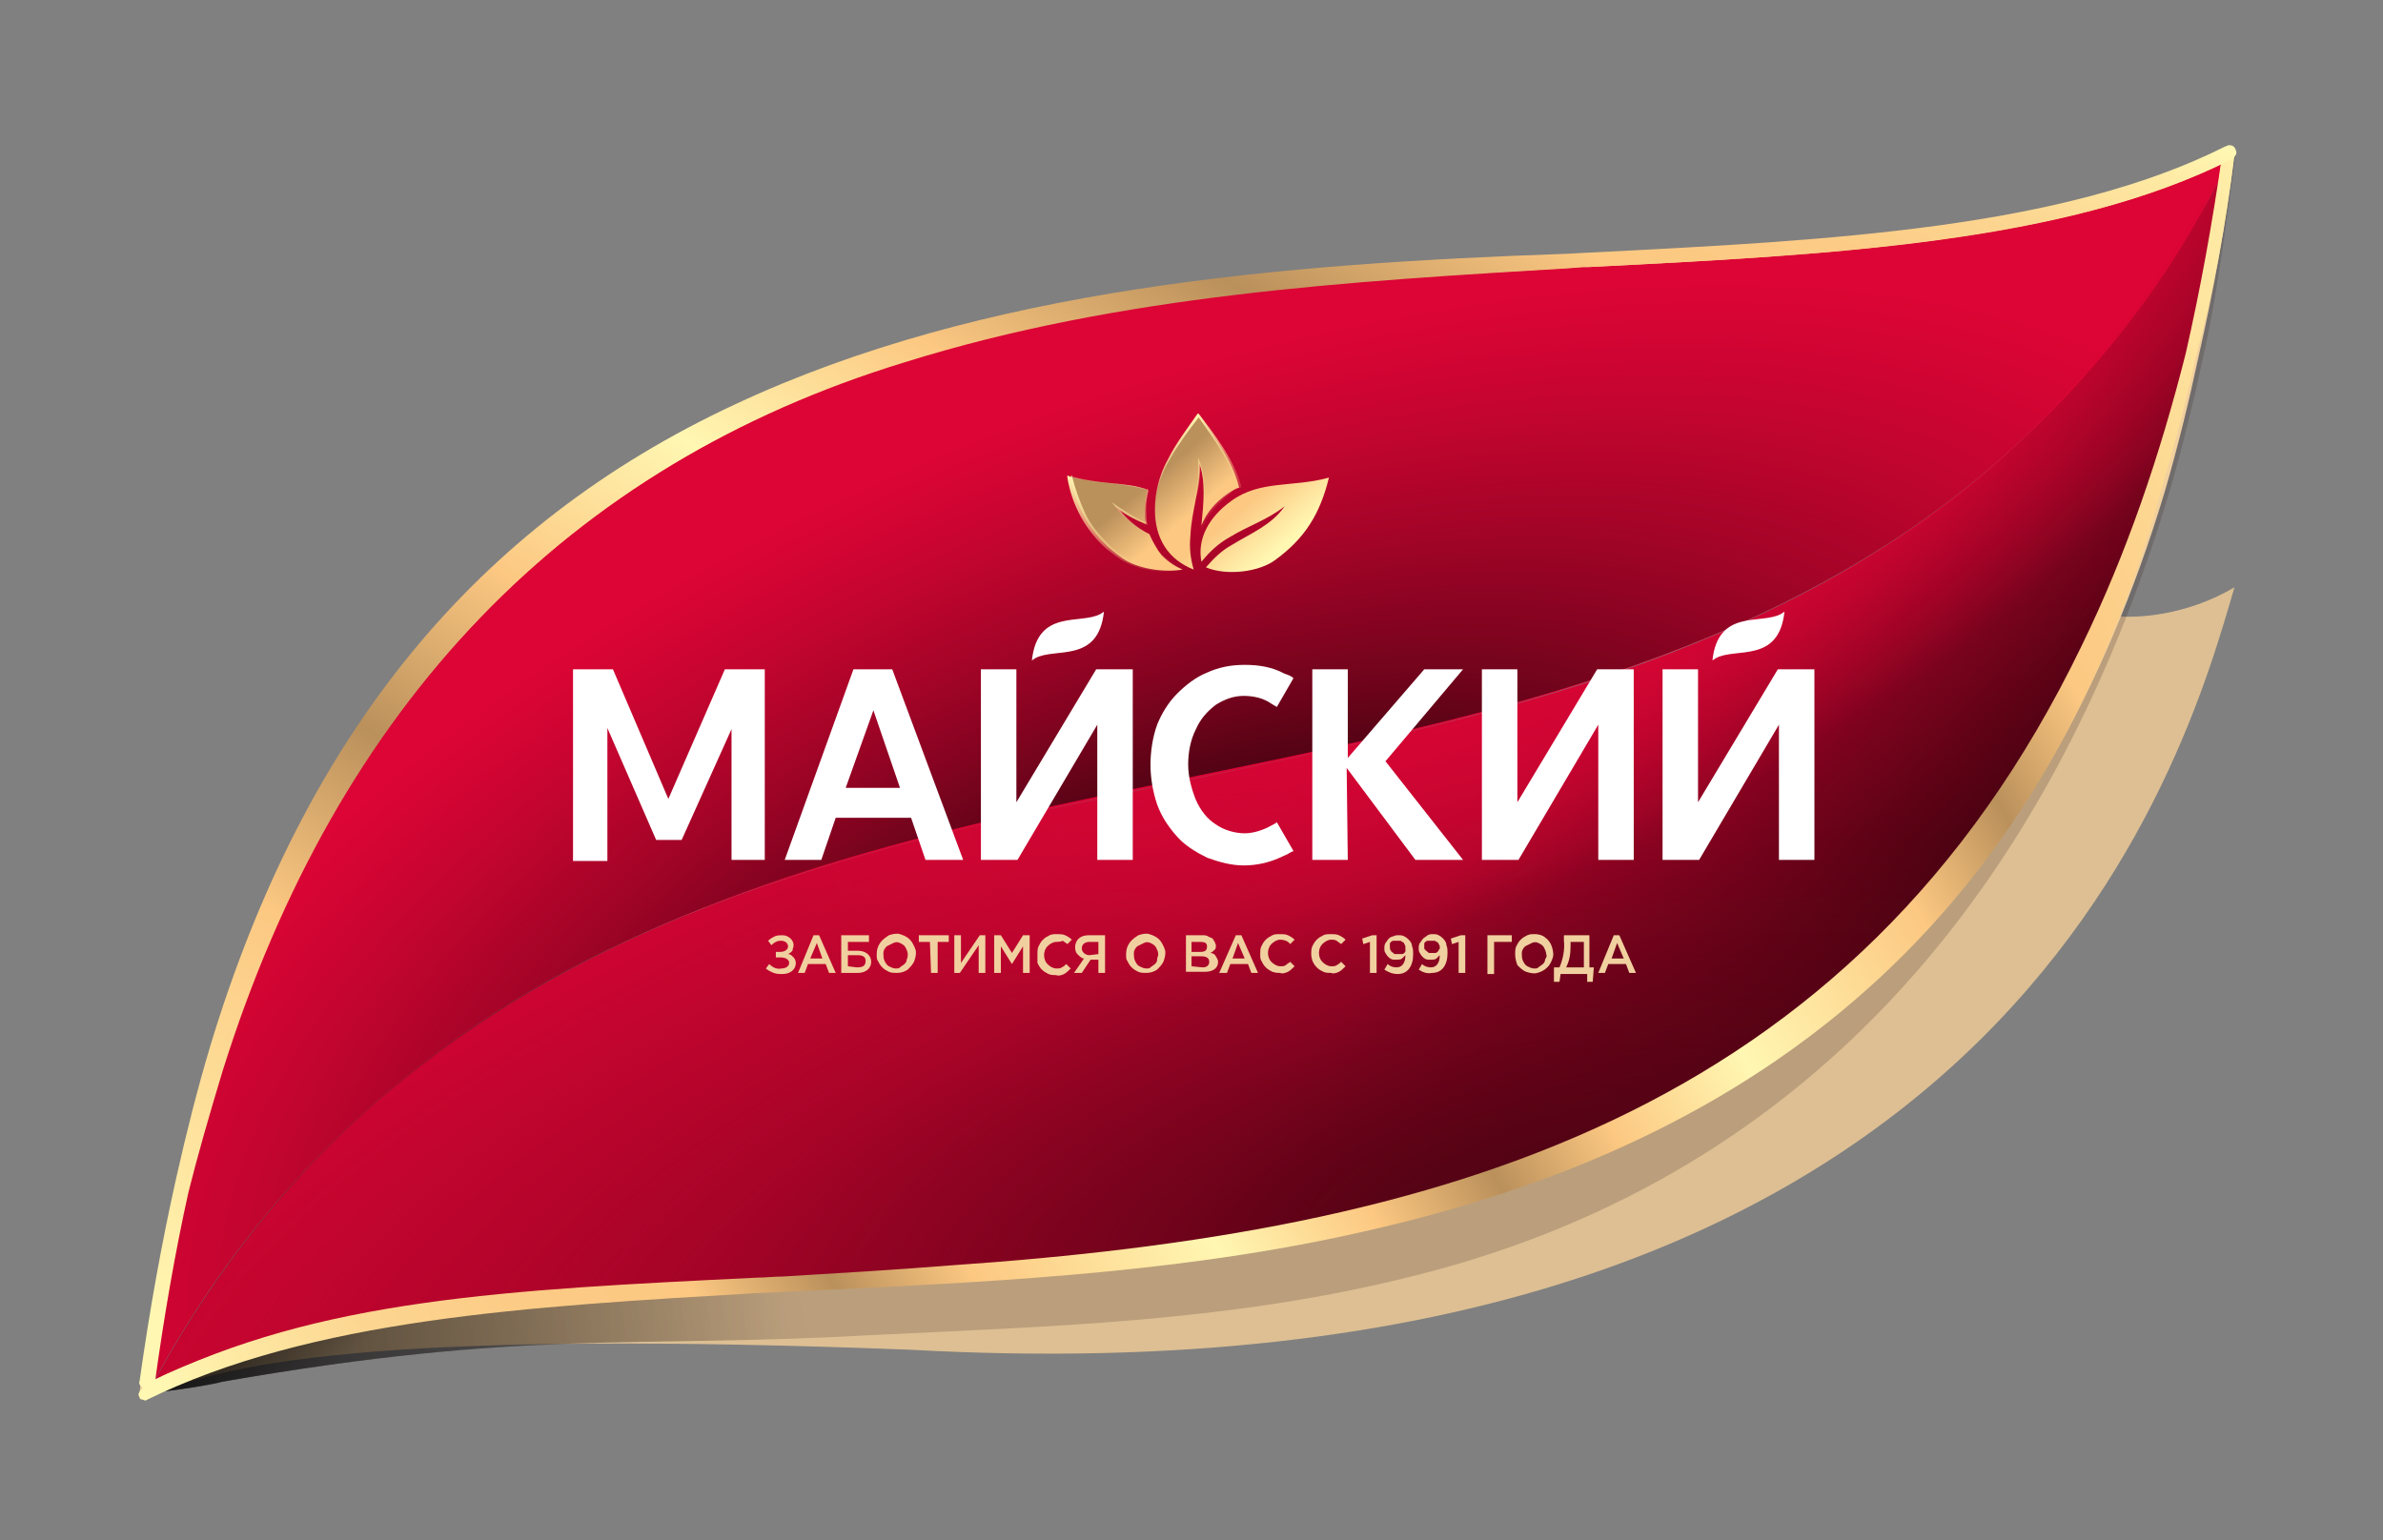 <?xml version="1.0" encoding="utf-8"?>
<!-- Generator: Adobe Illustrator 28.0.0, SVG Export Plug-In . SVG Version: 6.00 Build 0)  -->
<svg version="1.1" id="Слой_1" xmlns="http://www.w3.org/2000/svg" xmlns:xlink="http://www.w3.org/1999/xlink" x="0px" y="0px"
	 viewBox="0 0 215 139" style="enable-background:new 0 0 215 139;" xml:space="preserve">
<rect x="0" y="0" width="215" height="139" fill="#808080" stroke="none"/>
<style type="text/css">
	.st0{fill:#DDBF93;}
	.st1{fill:#DC0535;}
	.st2{fill:url(#SVGID_1_);}
	.st3{fill:url(#SVGID_00000117643083850044801130000014020840795170385559_);}
	.st4{fill:url(#SVGID_00000181077575099591378300000013648519410783024062_);}
	.st5{fill:url(#SVGID_00000127756661676311454330000009434359314388297870_);}
	.st6{fill:url(#SVGID_00000103975479616587795650000006469823344620836743_);}
	.st7{fill:url(#SVGID_00000174590895118710873580000014053680914314420391_);}
	.st8{fill:#362020;fill-opacity:0.2;}
	.st9{fill:url(#SVGID_00000163071724744797795480000014829086314647628201_);fill-opacity:0.5;}
	.st10{fill:url(#SVGID_00000017503601952280340860000016702421934917540229_);fill-opacity:0.3;}
	.st11{fill:url(#SVGID_00000025430130620498058250000004964672630918102688_);}
	.st12{fill:#F1D09F;}
	.st13{fill:url(#SVGID_00000036242203677835250390000008744155477601701520_);}
	.st14{fill:url(#SVGID_00000060009362729073271020000008059970380876268986_);}
	.st15{fill:url(#SVGID_00000012444980285954503790000007795710642198252466_);}
	.st16{fill:#FFFFFF;}
	.st17{fill:url(#SVGID_00000130635305066293368450000001913263141713220760_);}
	.st18{fill:url(#SVGID_00000032626857723159832570000006456601233395161521_);}
</style>
<path class="st0" d="M201.6,53c-4.4,2.6-8.9,2.8-10.7,2.6c-58.1,20.3-175,62.8-177.8,70.6c7.8-3.7,24.4-6.1,68.9-4.4
	C180.9,127.3,197.1,68.4,201.6,53z"/>
<path class="st1" d="M24.3,121.4c12.3-3.5,27.1-4.4,42.9-5.3c11.9-0.6,24.4-1.2,36.7-2.6c4.3-0.5,8.7-1.2,12.9-1.9
	c11.1-2.1,21.9-5.2,31.9-10.2c10.5-5.1,19.8-12.5,27.3-21.5c7.3-8.9,13.5-20,18.2-34c0.7-2.1,1.4-4.3,2-6.5c0.7-2.7,1.4-5.4,2.1-8.2
	c0.4-1.7,0.7-3.4,1.1-5.2c0.2-0.9,0.3-1.8,0.5-2.8c0.1-0.7,0.2-1.4,0.4-2.2c0.4-2.3,0.7-4.6,1.1-7c-6.6,13-14.8,22.7-24.1,30.1
	c-10,8-21.2,13.2-33.1,17.2c-11.8,3.9-24.1,6.4-36.5,9c-4.8,1-9.6,2-14.3,3c-13.5,3-26.7,6.6-38.9,12.6
	c-16.1,7.9-30.5,19.8-41.2,39.9c0.7-0.3,1.4-0.7,2.1-1l0.7-0.3l0.9-0.4c0.6-0.2,1.2-0.5,1.8-0.7c1-0.4,2-0.7,3.1-1.1
	C22.5,121.9,23.4,121.6,24.3,121.4z"/>
<radialGradient id="SVGID_1_" cx="-1124.292" cy="119.947" r="1" gradientTransform="matrix(-13.187 -56.197 161.918 -37.995 -34107.23 -58517.062)" gradientUnits="userSpaceOnUse">
	<stop  offset="0" style="stop-color:#5E0015"/>
	<stop  offset="1" style="stop-color:#7D031E;stop-opacity:0"/>
</radialGradient>
<path class="st2" d="M24.3,121.4c12.3-3.5,27.1-4.4,42.9-5.3c11.9-0.6,24.4-1.2,36.7-2.6c4.3-0.5,8.7-1.2,12.9-1.9
	c11.1-2.1,21.9-5.2,31.9-10.2c10.5-5.1,19.8-12.5,27.3-21.5c7.3-8.9,13.5-20,18.2-34c0.7-2.1,1.4-4.3,2-6.5c0.7-2.7,1.4-5.4,2.1-8.2
	c0.4-1.7,0.7-3.4,1.1-5.2c0.2-0.9,0.3-1.8,0.5-2.8c0.1-0.7,0.2-1.4,0.4-2.2c0.4-2.3,0.7-4.6,1.1-7c-6.6,13-14.8,22.7-24.1,30.1
	c-10,8-21.2,13.2-33.1,17.2c-11.8,3.9-24.1,6.4-36.5,9c-4.8,1-9.6,2-14.3,3c-13.5,3-26.7,6.6-38.9,12.6
	c-16.1,7.9-30.5,19.8-41.2,39.9c0.7-0.3,1.4-0.7,2.1-1l0.7-0.3l0.9-0.4c0.6-0.2,1.2-0.5,1.8-0.7c1-0.4,2-0.7,3.1-1.1
	C22.5,121.9,23.4,121.6,24.3,121.4z"/>
<linearGradient id="SVGID_00000074442057253376403510000016532337992713813175_" gradientUnits="userSpaceOnUse" x1="107.176" y1="1009.364" x2="158.493" y2="1051.28" gradientTransform="matrix(1 0 0 1 0 -939.606)">
	<stop  offset="0.37" style="stop-color:#470110;stop-opacity:0"/>
	<stop  offset="1" style="stop-color:#33010C"/>
</linearGradient>
<path style="fill:url(#SVGID_00000074442057253376403510000016532337992713813175_);" d="M24.3,121.4c12.3-3.5,27.1-4.4,42.9-5.3
	c11.9-0.6,24.4-1.2,36.7-2.6c4.3-0.5,8.7-1.2,12.9-1.9c11.1-2.1,21.9-5.2,31.9-10.2c10.5-5.1,19.8-12.5,27.3-21.5
	c7.3-8.9,13.5-20,18.2-34c0.7-2.1,1.4-4.3,2-6.5c0.7-2.7,1.4-5.4,2.1-8.2c0.4-1.7,0.7-3.4,1.1-5.2c0.2-0.9,0.3-1.8,0.5-2.8
	c0.1-0.7,0.2-1.4,0.4-2.2c0.4-2.3,0.7-4.6,1.1-7c-6.6,13-14.8,22.7-24.1,30.1c-10,8-21.2,13.2-33.1,17.2c-11.8,3.9-24.1,6.4-36.5,9
	c-4.8,1-9.6,2-14.3,3c-13.5,3-26.7,6.6-38.9,12.6c-16.1,7.9-30.5,19.8-41.2,39.9c0.7-0.3,1.4-0.7,2.1-1l0.7-0.3l0.9-0.4
	c0.6-0.2,1.2-0.5,1.8-0.7c1-0.4,2-0.7,3.1-1.1C22.5,121.9,23.4,121.6,24.3,121.4z"/>
<radialGradient id="SVGID_00000033367177245271352260000015389542254211254947_" cx="-1067.748" cy="108.061" r="1" gradientTransform="matrix(16.796 28.667 -70.815 41.489 25729.031 26166.979)" gradientUnits="userSpaceOnUse">
	<stop  offset="0.523" style="stop-color:#DA0535;stop-opacity:0.8"/>
	<stop  offset="1" style="stop-color:#DC0535;stop-opacity:0"/>
</radialGradient>
<path style="fill:url(#SVGID_00000033367177245271352260000015389542254211254947_);" d="M24.3,121.4c12.3-3.5,27.1-4.4,42.9-5.3
	c11.9-0.6,24.4-1.2,36.7-2.6c4.3-0.5,8.7-1.2,12.9-1.9c11.1-2.1,21.9-5.2,31.9-10.2c10.5-5.1,19.8-12.5,27.3-21.5
	c7.3-8.9,13.5-20,18.2-34c0.7-2.1,1.4-4.3,2-6.5c0.7-2.7,1.4-5.4,2.1-8.2c0.4-1.7,0.7-3.4,1.1-5.2c0.2-0.9,0.3-1.8,0.5-2.8
	c0.1-0.7,0.2-1.4,0.4-2.2c0.4-2.3,0.7-4.6,1.1-7c-6.6,13-14.8,22.7-24.1,30.1c-10,8-21.2,13.2-33.1,17.2c-11.8,3.9-24.1,6.4-36.5,9
	c-4.8,1-9.6,2-14.3,3c-13.5,3-26.7,6.6-38.9,12.6c-16.1,7.9-30.5,19.8-41.2,39.9c0.7-0.3,1.4-0.7,2.1-1l0.7-0.3l0.9-0.4
	c0.6-0.2,1.2-0.5,1.8-0.7c1-0.4,2-0.7,3.1-1.1C22.5,121.9,23.4,121.6,24.3,121.4z"/>
<radialGradient id="SVGID_00000164482716646921096630000008085723840387899052_" cx="-1137.466" cy="126.668" r="1" gradientTransform="matrix(-4.894 -30.996 78.93 -12.463 -15421.685 -33569.336)" gradientUnits="userSpaceOnUse">
	<stop  offset="0" style="stop-color:#4A0413"/>
	<stop  offset="1" style="stop-color:#7D031E;stop-opacity:0"/>
</radialGradient>
<path style="fill:url(#SVGID_00000164482716646921096630000008085723840387899052_);" d="M24.3,121.4c12.3-3.5,27.1-4.4,42.9-5.3
	c11.9-0.6,24.4-1.2,36.7-2.6c4.3-0.5,8.7-1.2,12.9-1.9c11.1-2.1,21.9-5.2,31.9-10.2c10.5-5.1,19.8-12.5,27.3-21.5
	c7.3-8.9,13.5-20,18.2-34c0.7-2.1,1.4-4.3,2-6.5c0.7-2.7,1.4-5.4,2.1-8.2c0.4-1.7,0.7-3.4,1.1-5.2c0.2-0.9,0.3-1.8,0.5-2.8
	c0.1-0.7,0.2-1.4,0.4-2.2c0.4-2.3,0.7-4.6,1.1-7c-6.6,13-14.8,22.7-24.1,30.1c-10,8-21.2,13.2-33.1,17.2c-11.8,3.9-24.1,6.4-36.5,9
	c-4.8,1-9.6,2-14.3,3c-13.5,3-27,6.2-39.2,12.2c-16.1,7.9-30,19.3-40.9,40.3c0.7-0.3,1.4-0.7,2.1-1l0.7-0.3l0.9-0.4
	c0.6-0.2,1.2-0.5,1.8-0.7c1-0.4,2-0.7,3.1-1.1C22.5,121.9,23.4,121.6,24.3,121.4z"/>
<path class="st1" d="M13.1,125.6c0.1-0.2,0.5-0.3,0.6-0.6c6.8-12.6,15.1-21.8,24.4-29c16.8-13,36.6-18.6,57.1-23.1
	c26.9-5.9,54.7-9.8,77.2-25.2c11.2-7.7,22.1-19,28.9-33.8c-1.5,0.7-3,1.4-4.6,2.1c-0.8,0.3-1.6,0.6-2.4,0.9
	c-0.5,0.2-0.9,0.3-1.4,0.5c-0.9,0.3-1.8,0.6-2.8,0.8c-9.3,2.6-20,3.8-31.5,4.6c-22.9,1.6-48.7,1.5-72.4,7.8
	c-18,4.8-34.7,13.3-47.8,29.1c-7.3,8.9-13.5,20-18.2,34c-0.7,2.2-1.4,4.4-2.1,6.8c-0.3,1.2-0.6,2.4-1,3.6c-0.5,2.2-1.1,4.4-1.5,6.7
	C14.7,115.5,13.8,120.4,13.1,125.6z"/>
<radialGradient id="SVGID_00000109749633859721533930000005725284307602391182_" cx="-1127.841" cy="121.255" r="1" gradientTransform="matrix(-19.827 -49.993 101.223 -40.145 -34528.371 -51425.941)" gradientUnits="userSpaceOnUse">
	<stop  offset="0.224" style="stop-color:#2C020B"/>
	<stop  offset="1" style="stop-color:#7D031E;stop-opacity:0"/>
</radialGradient>
<path style="fill:url(#SVGID_00000109749633859721533930000005725284307602391182_);" d="M13.1,125.6c0.2-0.3,0.5-0.3,0.7-0.6
	c6.8-12.4,15-21.8,24.3-28.9c16.8-13,36.6-18.9,57.1-23.4c26.9-5.9,54.7-9.6,77.2-25c10.6-7.3,20.2-17.4,27.8-31.5
	c0.4-0.7,0.7-1.5,1.1-2.3c-1.5,0.7-3,1.4-4.6,2.1c-0.8,0.3-1.6,0.6-2.4,0.9c-0.5,0.2-0.9,0.3-1.4,0.5c-0.9,0.3-1.8,0.6-2.8,0.8
	c-9.3,2.6-20,3.8-31.5,4.6c-22.9,1.6-48.7,1.5-72.4,7.8c-18,4.8-34.7,13.3-47.8,29.1c-7.3,8.9-13.5,20-18.2,34
	c-0.7,2.2-1.4,4.4-2.1,6.8c-0.3,1.2-0.6,2.4-1,3.6c-0.5,2.2-1.1,4.4-1.5,6.7C14.7,115.5,13.8,120.4,13.1,125.6z"/>
<linearGradient id="SVGID_00000117660830204829104900000005411848522742246055_" gradientUnits="userSpaceOnUse" x1="144.634" y1="1003.802" x2="62.981" y2="1015.496" gradientTransform="matrix(1 0 0 1 0 -939.606)">
	<stop  offset="0" style="stop-color:#DB0535"/>
	<stop  offset="1" style="stop-color:#C80934;stop-opacity:0"/>
</linearGradient>
<path style="fill:url(#SVGID_00000117660830204829104900000005411848522742246055_);" d="M13.2,125.6c6.9-12.9,15.3-22.5,24.8-29.8
	c16.8-13,36.9-18.4,57.4-22.9c26.9-5.9,54.5-9.7,77-25.1c11.2-7.7,21.2-18.5,29-33.8l-0.1-0.4c-7.8,15.3-17.5,26.5-28.8,34.2
	c-22.6,15.4-50.3,19.1-77.2,25c-20.5,4.5-40.7,9.8-57.5,22.7c-9.4,7.3-17.8,16.8-24.8,29.8L13.2,125.6z"/>
<g>
	<path class="st8" d="M201.4,13.5h-0.1l-0.5,1.4c-0.8,5.9-1.8,11.6-3.1,17l0,0c-2.2,9.1-5.3,18-9.2,26.4
		c-20.2,42.7-57.1,53-100.2,56c-4.9,0.4-9.9,0.7-14.8,1l-2.3,0.1c-21.8,1.1-42.3,2.2-57.1,9.3l-1.2,0.9c-0.1,0.4,6.7-0.7,7.1-0.9
		c27.6-4.8,37.2-3,58.3-4.2c16.4-0.8,32.2-1.2,48.2-5.1c36.1-8.6,58.3-34.7,69.2-70.9c1.2-4.1,2.2-8.2,3.1-12.4
		c1.3-5.7,2-11.7,2.9-18.1L201.4,13.5z"/>
	
		<linearGradient id="SVGID_00000030462682142500804940000009970151037980868744_" gradientUnits="userSpaceOnUse" x1="70.966" y1="1009.2" x2="15.299" y2="1009.2" gradientTransform="matrix(1 0 0 1 0 -939.606)">
		<stop  offset="0" style="stop-color:#000000;stop-opacity:0"/>
		<stop  offset="1" style="stop-color:#000000"/>
	</linearGradient>
	<path style="fill:url(#SVGID_00000030462682142500804940000009970151037980868744_);fill-opacity:0.5;" d="M201.4,13.5h-0.1
		l-0.5,1.4c-0.8,5.9-1.8,11.6-3.1,17l0,0c-2.2,9.1-5.3,18-9.2,26.4c-20.2,42.7-57.1,53-100.2,56c-4.9,0.4-9.9,0.7-14.8,1l-2.3,0.1
		c-21.8,1.1-42.3,2.2-57.1,9.3l-1.2,0.9c-0.1,0.4,6.7-0.7,7.1-0.9c27.6-4.8,37.2-3,58.3-4.2c16.4-0.8,32.2-1.2,48.2-5.1
		c36.1-8.6,58.3-34.7,69.2-70.9c1.2-4.1,2.2-8.2,3.1-12.4c1.3-5.7,2-11.7,2.9-18.1L201.4,13.5z"/>
</g>
<linearGradient id="SVGID_00000013908478162960320220000016390825221426387084_" gradientUnits="userSpaceOnUse" x1="65.434" y1="1028.749" x2="9.614" y2="1042.745" gradientTransform="matrix(1 0 0 1 0 -939.606)">
	<stop  offset="0" style="stop-color:#000000;stop-opacity:0"/>
	<stop  offset="1" style="stop-color:#000000"/>
</linearGradient>
<path style="fill:url(#SVGID_00000013908478162960320220000016390825221426387084_);fill-opacity:0.3;" d="M201.4,13.5h-0.1
	l-0.5,1.4c-0.8,5.9-1.8,11.6-3.1,17l0,0c-2.2,9.1-5.3,18-9.2,26.4c-20.2,42.7-57.1,53-100.2,56c-4.9,0.4-9.9,0.7-14.8,1l-2.3,0.1
	c-21.8,1.1-42.3,2.2-57.1,9.3l-1.2,0.9c-0.1,0.4,6.7-0.7,7.1-0.9c27.6-4.8,37.2-3,58.3-4.2c16.4-0.8,32.2-1.2,48.2-5.1
	c36.1-8.6,58.3-34.7,69.2-70.9c1.2-4.1,2.2-8.2,3.1-12.4c1.3-5.7,2-11.7,2.9-18.1L201.4,13.5z"/>
<linearGradient id="SVGID_00000160168140002345662810000011211608363757928853_" gradientUnits="userSpaceOnUse" x1="103.549" y1="1004.624" x2="91.385" y2="989.279" gradientTransform="matrix(1 0 0 1 0 -939.606)">
	<stop  offset="0" style="stop-color:#000000;stop-opacity:0"/>
	<stop  offset="1" style="stop-color:#000000"/>
</linearGradient>
<path style="fill:url(#SVGID_00000160168140002345662810000011211608363757928853_);" d="M201.4,13.5h-0.1l-0.5,1.4
	c-0.8,5.9-1.8,11.6-3.1,17l0,0c-2.2,9.1-5.3,18-9.2,26.4c-20.2,42.7-57.1,53-100.2,56c-4.9,0.4-9.9,0.7-14.8,1l-2.3,0.1
	c-21.8,1.1-42.3,2.2-57.1,9.3l-1.2,0.9c-0.1,0.4,6.7-0.7,7.1-0.9c27.6-4.8,37.2-3,58.3-4.2c16.4-0.8,32.2-1.2,48.2-5.1
	c36.1-8.6,58.3-34.7,69.2-70.9c1.2-4.1,2.2-8.2,3.1-12.4c1.3-5.7,2-11.7,2.9-18.1L201.4,13.5z"/>
<path class="st12" d="M201.6,13.9v-0.1v-0.1c0,0,0,0,0-0.1l0,0c0,0,0-0.1-0.1-0.1c0,0,0-0.1-0.1-0.1c0,0-0.1,0-0.1-0.1h-0.1l0,0H201
	h-0.1l0,0c-14.7,7.4-35.6,8.5-57.6,9.7h-0.2h-0.4l-1.3,0.1C85.9,25,37.4,33.8,19,95.1c-1.2,4-2.2,8-3.1,12.1
	c-1.3,5.8-2.5,11.9-3.3,18.4c0,0.1,0,0.3,0.1,0.4s0.2,0.2,0.4,0.2h0.1c0.1,0,0.2,0,0.2-0.1c14.7-7.5,35.6-8.5,57.6-9.7l6.2-0.3
	c16.4-0.8,32.7-1.9,48.7-5.8c36.1-8.6,58.5-29.7,69.4-65.9c1.2-4.1,2.2-8.2,3.1-12.4C199.7,26.3,200.8,20.3,201.6,13.9L201.6,13.9z
	 M197.3,31.8c-2.2,9.1-5.3,18-9.2,26.4c-20.2,42.7-57.1,53-100.2,56c-4.9,0.4-9.9,0.7-14.8,1l-2.3,0.1c-21.8,1.1-42.3,2.2-57.1,9.3
	c0.8-5.6,1.7-11,2.9-16.2c0.9-3.7,2-7.5,3.1-11.1c10-31.9,29.9-54.8,61.7-64.6c19.9-6.3,40.6-7.4,61.4-8.6h0.5
	c21.7-1.1,42.3-2.2,57.1-9.3C199.6,20.7,198.6,26.4,197.3,31.8L197.3,31.8z"/>
<path class="st12" d="M71.6,85.3c0,0.2-0.1,0.3-0.1,0.5c-0.1,0.1-0.2,0.2-0.4,0.3c0.2,0,0.3,0.1,0.5,0.3c0.1,0.1,0.2,0.3,0.2,0.5
	c0,0.6-0.5,1-1.2,1c-0.3,0-0.5,0-0.8-0.1c-0.2-0.1-0.5-0.2-0.7-0.4l0.3-0.4c0.3,0.3,0.7,0.5,1.1,0.4c0.4,0,0.7-0.2,0.7-0.5
	s-0.3-0.5-0.8-0.5H70v-0.5h0.4c0.4,0,0.7-0.2,0.7-0.5s-0.3-0.5-0.6-0.5c-0.2,0-0.3,0-0.5,0.1s-0.3,0.2-0.4,0.3l-0.3-0.4
	c0.2-0.2,0.4-0.3,0.6-0.4s0.5-0.1,0.7-0.1C71.1,84.4,71.6,84.8,71.6,85.3z"/>
<path class="st12" d="M73.4,84.4h0.5l1.5,3.4h-0.6L74.5,87h-1.6l-0.3,0.8H72L73.4,84.4z M74.2,86.5l-0.5-1.4l-0.6,1.4H74.2z"/>
<path class="st12" d="M75.9,84.4h2.5V85h-1.9v0.8h0.9c0.7,0,1.2,0.4,1.2,1s-0.5,1-1.2,1h-1.5V84.4z M77.3,87.3
	c0.5,0,0.8-0.1,0.8-0.6c0-0.3-0.2-0.5-0.7-0.5h-0.9v1L77.3,87.3z"/>
<path class="st12" d="M79.1,86.1c0-0.4,0.1-0.7,0.3-1c0.2-0.3,0.5-0.5,0.8-0.7c0.3-0.1,0.7-0.2,1-0.1s0.6,0.2,0.9,0.5
	c0.2,0.2,0.4,0.6,0.5,0.9s0,0.7-0.1,1s-0.4,0.6-0.6,0.8c-0.3,0.2-0.6,0.3-1,0.3c-0.2,0-0.5,0-0.7-0.1s-0.4-0.2-0.6-0.4
	c-0.2-0.2-0.3-0.4-0.4-0.6C79.1,86.6,79.1,86.4,79.1,86.1z M81.9,86.1c0-0.2-0.1-0.4-0.2-0.6s-0.3-0.3-0.5-0.4s-0.4-0.1-0.6,0
	s-0.4,0.2-0.6,0.3c-0.2,0.2-0.3,0.4-0.3,0.6s0,0.5,0.1,0.7s0.2,0.4,0.4,0.5c0.2,0.1,0.4,0.2,0.6,0.2s0.3,0,0.4-0.1s0.3-0.2,0.4-0.3
	c0.1-0.1,0.2-0.2,0.2-0.4C81.9,86.4,81.9,86.3,81.9,86.1z"/>
<path class="st12" d="M83.9,85h-1v-0.6h2.7V85h-1v2.8H84L83.9,85L83.9,85z"/>
<path class="st12" d="M86.1,84.4h0.6v2.5l1.7-2.5h0.5v3.4h-0.6v-2.5l-1.7,2.5h-0.5V84.4z"/>
<path class="st12" d="M89.7,84.4h0.6l1,1.6l1-1.6h0.6v3.4h-0.6v-2.4l-1,1.6l-1-1.6v2.4h-0.6V84.4z"/>
<path class="st12" d="M93.6,86.1c0-0.2,0-0.5,0.1-0.7s0.2-0.4,0.4-0.6c0.2-0.2,0.4-0.3,0.6-0.4s0.4-0.1,0.7-0.1c0.2,0,0.5,0,0.7,0.1
	s0.4,0.2,0.6,0.4l-0.4,0.4c-0.1-0.1-0.3-0.2-0.4-0.3C95.6,85,95.5,85,95.3,85c-0.3,0-0.6,0.2-0.8,0.4c-0.2,0.2-0.3,0.5-0.3,0.8
	s0.1,0.6,0.3,0.8c0.2,0.2,0.5,0.4,0.8,0.4c0.2,0,0.4,0,0.5-0.1c0.2-0.1,0.3-0.2,0.4-0.3l0.4,0.4c-0.2,0.2-0.4,0.4-0.6,0.5
	s-0.5,0.2-0.7,0.1c-0.2,0-0.5,0-0.7-0.1s-0.4-0.2-0.6-0.4s-0.3-0.4-0.4-0.6C93.6,86.6,93.6,86.4,93.6,86.1z"/>
<path class="st12" d="M97.8,86.5c-0.2,0-0.4-0.2-0.6-0.4C97.1,86,97,85.8,97,85.5c0-0.7,0.5-1.1,1.2-1.1h1.5v3.4h-0.6v-1.2h-0.7
	l-0.8,1.2h-0.7L97.8,86.5z M99.1,86.1V85h-0.8c-0.4,0-0.7,0.2-0.7,0.6c0,0.3,0.3,0.6,0.7,0.6L99.1,86.1z"/>
<path class="st12" d="M101.6,86.1c0-0.4,0.1-0.7,0.3-1c0.2-0.3,0.5-0.5,0.8-0.7c0.3-0.1,0.7-0.2,1-0.1s0.6,0.2,0.9,0.5
	c0.2,0.2,0.4,0.6,0.5,0.9s0,0.7-0.1,1s-0.4,0.6-0.6,0.8c-0.3,0.2-0.6,0.3-1,0.3c-0.2,0-0.5,0-0.7-0.1s-0.4-0.2-0.6-0.4
	c-0.2-0.2-0.3-0.4-0.4-0.6C101.6,86.6,101.6,86.4,101.6,86.1z M104.5,86.1c0-0.2-0.1-0.4-0.2-0.6s-0.3-0.3-0.5-0.4s-0.4-0.1-0.6,0
	s-0.4,0.2-0.6,0.3c-0.2,0.2-0.3,0.4-0.3,0.6s0,0.5,0.1,0.7s0.2,0.4,0.4,0.5c0.2,0.1,0.4,0.2,0.6,0.2s0.3,0,0.4-0.1s0.3-0.2,0.4-0.3
	c0.1-0.1,0.2-0.2,0.2-0.4C104.4,86.4,104.5,86.3,104.5,86.1z"/>
<path class="st12" d="M107,84.4h1.5c0.2,0,0.3,0,0.5,0.1c0.1,0.1,0.3,0.1,0.4,0.2s0.1,0.2,0.2,0.3c0,0.1,0.1,0.2,0.1,0.3
	c0,0.2,0,0.3-0.1,0.4s-0.2,0.2-0.4,0.3c0.2,0,0.4,0.1,0.5,0.3c0.1,0.2,0.2,0.3,0.2,0.5c0,0.6-0.5,0.9-1.2,0.9H107V84.4z M108.3,85.9
	c0.4,0,0.6-0.1,0.6-0.5c0-0.3-0.2-0.4-0.6-0.4h-0.8v0.9H108.3z M108.5,87.3c0.4,0,0.6-0.2,0.6-0.5s-0.2-0.5-0.7-0.5h-0.9v0.9
	L108.5,87.3L108.5,87.3z"/>
<path class="st12" d="M111.5,84.4h0.5l1.5,3.4h-0.6l-0.3-0.8H111l-0.3,0.8H110L111.5,84.4z M112.3,86.5l-0.6-1.4l-0.5,1.4H112.3z"/>
<path class="st12" d="M113.7,86.1c0-0.2,0-0.5,0.1-0.7s0.2-0.4,0.4-0.6c0.2-0.2,0.4-0.3,0.6-0.4s0.4-0.1,0.7-0.1
	c0.2,0,0.5,0,0.7,0.1s0.4,0.2,0.6,0.4l-0.4,0.4c-0.2-0.3-0.6-0.4-0.9-0.4s-0.6,0.2-0.8,0.4c-0.2,0.2-0.3,0.5-0.3,0.8
	s0.1,0.6,0.3,0.8c0.2,0.2,0.5,0.4,0.8,0.4c0.2,0,0.4,0,0.5-0.1s0.3-0.2,0.4-0.3l0.4,0.4c-0.2,0.2-0.4,0.4-0.6,0.5s-0.5,0.2-0.7,0.1
	c-0.2,0-0.4,0-0.7-0.1c-0.2-0.1-0.4-0.2-0.6-0.4c-0.2-0.2-0.3-0.4-0.4-0.6S113.7,86.4,113.7,86.1z"/>
<path class="st12" d="M118.3,86.1c0-0.2,0-0.5,0.1-0.7s0.2-0.4,0.4-0.6c0.2-0.2,0.4-0.3,0.6-0.4s0.4-0.1,0.7-0.1
	c0.2,0,0.5,0,0.7,0.1s0.4,0.2,0.6,0.4l-0.4,0.4c-0.1-0.1-0.3-0.2-0.4-0.3c-0.2-0.1-0.3-0.1-0.5-0.1c-0.3,0-0.6,0.2-0.8,0.4
	c-0.2,0.2-0.3,0.5-0.3,0.8s0.1,0.6,0.3,0.8c0.2,0.2,0.5,0.4,0.8,0.4c0.2,0,0.4,0,0.5-0.1c0.2-0.1,0.3-0.2,0.4-0.3l0.4,0.4
	c-0.2,0.2-0.4,0.4-0.6,0.5s-0.5,0.2-0.7,0.1c-0.2,0-0.5,0-0.7-0.1s-0.4-0.2-0.6-0.4c-0.2-0.2-0.3-0.4-0.4-0.6
	C118.4,86.6,118.3,86.4,118.3,86.1z"/>
<path class="st12" d="M123.6,85l-0.6,0.2l-0.1-0.5l0.9-0.3h0.4v3.4h-0.6C123.6,87.8,123.6,85,123.6,85z"/>
<path class="st12" d="M124.9,87.5l0.3-0.5c0.2,0.2,0.5,0.3,0.8,0.3c0.5,0,0.8-0.4,0.8-1.1c-0.1,0.1-0.2,0.2-0.3,0.3
	c-0.1,0.1-0.3,0.1-0.4,0.1s-0.3,0-0.4,0s-0.3-0.1-0.4-0.2s-0.2-0.2-0.3-0.4c-0.1-0.1-0.1-0.3-0.1-0.4c0-0.2,0-0.3,0.1-0.5
	c0.1-0.1,0.2-0.3,0.3-0.4c0.1-0.1,0.3-0.2,0.4-0.2c0.2-0.1,0.3-0.1,0.5-0.1s0.3,0,0.5,0.1s0.3,0.2,0.4,0.3c0.2,0.2,0.3,0.4,0.3,0.6
	c0.1,0.2,0.1,0.5,0.1,0.7c0,1.1-0.5,1.8-1.4,1.8C125.6,87.9,125.2,87.7,124.9,87.5z M126.8,85.5c0-0.1,0-0.2-0.1-0.3
	c0-0.1-0.1-0.2-0.2-0.2c-0.1-0.1-0.1-0.1-0.2-0.1s-0.2,0-0.3,0c-0.1,0-0.2,0-0.3,0c-0.1,0-0.2,0.1-0.2,0.1c-0.1,0.1-0.1,0.1-0.1,0.2
	s0,0.2,0,0.3c0,0.1,0,0.2,0.1,0.3c0,0.1,0.1,0.1,0.2,0.2s0.1,0.1,0.2,0.1s0.2,0,0.3,0c0.1,0,0.2,0,0.3,0c0.1,0,0.2-0.1,0.2-0.1
	c0.1-0.1,0.1-0.1,0.1-0.2C126.8,85.7,126.8,85.6,126.8,85.5z"/>
<path class="st12" d="M128,87.5l0.3-0.5c0.2,0.2,0.5,0.3,0.8,0.3c0.5,0,0.8-0.4,0.8-1.1c-0.1,0.1-0.2,0.2-0.3,0.3
	c-0.1,0.1-0.3,0.1-0.4,0.1c-0.1,0-0.3,0-0.4,0c-0.1,0-0.3-0.1-0.4-0.2c-0.1-0.1-0.2-0.2-0.3-0.4c-0.1-0.1-0.1-0.3-0.1-0.4
	c0-0.2,0-0.3,0.1-0.5c0.1-0.1,0.2-0.3,0.3-0.4s0.3-0.2,0.4-0.3c0.2-0.1,0.3-0.1,0.5-0.1s0.3,0,0.5,0.1s0.3,0.2,0.4,0.3
	c0.2,0.2,0.3,0.4,0.3,0.6c0.1,0.2,0.1,0.5,0.1,0.7c0,1.1-0.5,1.8-1.4,1.8C128.7,87.9,128.3,87.7,128,87.5z M129.9,85.5
	c0-0.1,0-0.2-0.1-0.3c0-0.1-0.1-0.2-0.2-0.2c-0.1-0.1-0.1-0.1-0.2-0.1c-0.1,0-0.2,0-0.3,0s-0.2,0-0.3,0s-0.2,0.1-0.2,0.1
	c-0.1,0.1-0.1,0.1-0.1,0.2s0,0.2,0,0.3c0,0.1,0,0.2,0.1,0.2c0,0.1,0.1,0.1,0.2,0.2c0.1,0.1,0.1,0.1,0.2,0.1c0.1,0,0.2,0,0.2,0
	c0.1,0,0.2,0,0.3,0s0.2-0.1,0.2-0.1c0.1-0.1,0.1-0.1,0.1-0.2C129.9,85.7,129.9,85.6,129.9,85.5z"/>
<path class="st12" d="M131.6,85l-0.6,0.2l-0.1-0.5l0.9-0.3h0.4v3.4h-0.6L131.6,85L131.6,85z"/>
<path class="st12" d="M134.2,84.4h2.2V85h-1.6v2.9h-0.6L134.2,84.4L134.2,84.4z"/>
<path class="st12" d="M136.7,86.1c0-0.2,0-0.5,0.1-0.7s0.2-0.4,0.4-0.6s0.4-0.3,0.6-0.4c0.2-0.1,0.4-0.1,0.7-0.1s0.7,0.1,0.9,0.3
	c0.3,0.2,0.5,0.5,0.6,0.8s0.2,0.7,0.1,1c-0.1,0.3-0.2,0.6-0.5,0.9c-0.2,0.2-0.5,0.4-0.9,0.5c-0.3,0.1-0.7,0-1-0.1s-0.6-0.4-0.8-0.6
	C136.8,86.8,136.7,86.5,136.7,86.1z M139.5,86.1c0-0.2-0.1-0.4-0.2-0.6c-0.1-0.2-0.3-0.3-0.5-0.4s-0.4-0.1-0.6,0
	c-0.2,0.1-0.4,0.2-0.6,0.3c-0.2,0.2-0.3,0.4-0.3,0.6s0,0.5,0.1,0.7s0.2,0.4,0.4,0.5s0.4,0.2,0.6,0.2c0.2,0,0.3,0,0.4-0.1
	c0.1-0.1,0.3-0.2,0.4-0.3c0.1-0.1,0.2-0.2,0.2-0.4C139.5,86.4,139.6,86.3,139.5,86.1z"/>
<path class="st12" d="M140.4,87.3h0.3c0.3-0.7,0.5-1.6,0.4-2.4v-0.5h2.3v2.9h0.4l-0.1,1.3h-0.5v-0.7h-2.4l-0.1,0.7h-0.5v-1.3H140.4z
	 M142.9,87.3V85h-1.2v0.4c0,0.7-0.1,1.3-0.4,1.9H142.9z"/>
<path class="st12" d="M145.6,84.4h0.5l1.5,3.4H147l-0.3-0.8h-1.6l-0.3,0.8h-0.6L145.6,84.4z M146.5,86.5l-0.6-1.4l-0.5,1.4H146.5z"
	/>
<g>
	
		<linearGradient id="SVGID_00000022553317624239889340000014432368252143183764_" gradientUnits="userSpaceOnUse" x1="103.444" y1="38.666" x2="113.803" y2="50.838">
		<stop  offset="0.239" style="stop-color:#BA905B"/>
		<stop  offset="0.524" style="stop-color:#FCC882"/>
		<stop  offset="0.689" style="stop-color:#FCC882"/>
		<stop  offset="1" style="stop-color:#FFF7B2"/>
	</linearGradient>
	<path style="fill:url(#SVGID_00000022553317624239889340000014432368252143183764_);" d="M103.7,48.2c-1.2-0.6-2.2-1.4-3.1-2.5
		c0.9,0.7,1.8,1.2,2.8,1.6c-0.1-0.4-0.1-0.9-0.1-1.3c0-0.6,0.1-1.2,0.2-1.8c-2.1-0.7-4.4-0.5-7-1.2c0.8,3.4,2.2,5.6,4.8,7.4
		c1.3,0.9,3.6,1.3,5.4,1c-0.7-0.3-1.3-0.7-1.9-1.3C104.4,49.6,104,48.9,103.7,48.2z M111.1,45.2c-2.1,1.5-3.1,3.5-2.7,5.5
		c0.7-0.9,1.6-1.7,2.5-2.2c1.8-1.1,3.3-1.5,5-2.8c-1.2,1.7-3,2.4-4.8,3.5c-0.9,0.5-1.6,1.2-2.3,2c1.9,0.8,4.9,0.4,6.3-0.7
		c2.6-1.9,4-4.1,4.8-7.4C116.7,44,113.7,43.3,111.1,45.2z M110.7,44.6c0.3-0.2,0.7-0.5,1.1-0.6c-0.6-2.4-2.1-4.4-3.7-6.5
		c-2.1,2.8-3.9,5.3-3.9,8.5c0,2.6,1.2,4.5,3.5,5.4c-0.3-1-0.4-2-0.3-3c0.1-2.5,0.9-4.2,0.8-6.6c0.6,1.7,0.4,3.5,0.2,5.6
		C108.9,46.2,109.7,45.3,110.7,44.6z"/>
</g>
<g>
	<g>
		
			<linearGradient id="SVGID_00000152956043631388753320000018381810676485056142_" gradientUnits="userSpaceOnUse" x1="104.899" y1="52.748" x2="98.46" y2="41.595">
			<stop  offset="0" style="stop-color:#FCC882;stop-opacity:0"/>
			<stop  offset="1" style="stop-color:#FFF7B2"/>
		</linearGradient>
		<path style="fill:url(#SVGID_00000152956043631388753320000018381810676485056142_);" d="M103.7,48.2c-1.2-0.6-2.3-1.4-3.1-2.5
			l-0.3-0.4l0.4,0.3c0.9,0.6,1.8,1.2,2.8,1.6l-0.1,0.1c-0.1-0.5-0.1-1-0.1-1.6c0-0.5,0.1-1,0.2-1.6l0.1,0.1
			c-1.1-0.4-2.3-0.5-3.5-0.6c-1.2-0.1-2.4-0.3-3.5-0.6l0.1-0.1c0.3,1.2,0.7,2.3,1.2,3.4c0.5,1.1,1.3,2,2.2,2.9
			c0.4,0.4,0.9,0.8,1.4,1.1c0.5,0.3,1.1,0.6,1.6,0.7c1.2,0.3,2.4,0.4,3.6,0.2l0,0.1c-0.7-0.3-1.4-0.8-1.9-1.3l0,0
			C104.3,49.5,104,48.9,103.7,48.2z M103.7,48.2c0.3,0.7,0.7,1.3,1.1,1.9l0,0c0.5,0.5,1.2,1,1.9,1.3l0.2,0.1l-0.2,0
			c-1.2,0.2-2.5,0.1-3.7-0.2c-0.6-0.2-1.2-0.4-1.7-0.7c-0.5-0.3-1-0.7-1.5-1.1c-0.9-0.8-1.7-1.8-2.3-2.9c-0.6-1.1-1-2.3-1.2-3.5
			l0-0.2l0.2,0.1c1.1,0.3,2.3,0.5,3.5,0.6c1.2,0.1,2.4,0.3,3.5,0.6l0.1,0l0,0.1c-0.1,0.5-0.2,1-0.2,1.5c0,0.5,0,1,0.1,1.5l0,0.1
			l-0.1-0.1c-1-0.4-2-0.9-2.8-1.6l0.1-0.1C101.5,46.7,102.5,47.6,103.7,48.2z"/>
		
			<linearGradient id="SVGID_00000058558572588319584860000013477214532528541091_" gradientUnits="userSpaceOnUse" x1="109.664" y1="47.365" x2="104.912" y2="39.133">
			<stop  offset="0" style="stop-color:#FCC882;stop-opacity:0"/>
			<stop  offset="1" style="stop-color:#FFF7B2"/>
		</linearGradient>
		<path style="fill:url(#SVGID_00000058558572588319584860000013477214532528541091_);" d="M107.4,48.4c0-2.2,0.8-4.4,0.7-6.6l0-0.5
			l0.2,0.5c0.6,1.8,0.4,3.8,0.2,5.6l-0.2,0c0.3-0.8,0.8-1.5,1.4-2.1c0.3-0.3,0.6-0.6,1-0.8c0.3-0.2,0.7-0.5,1.1-0.6l-0.1,0.2
			c-0.6-2.4-2.2-4.5-3.6-6.5l0.1,0c-1,1.3-1.9,2.5-2.7,3.9c-0.8,1.4-1.3,2.9-1.3,4.5c0-1.6,0.4-3.2,1.2-4.6c0.7-1.4,1.7-2.7,2.6-4
			l0.1-0.1l0.1,0.1c1.5,2,3.1,4,3.8,6.5l0,0.1l-0.1,0c-0.4,0.1-0.7,0.3-1,0.6c-0.3,0.2-0.6,0.5-0.9,0.8c-0.6,0.6-1,1.2-1.4,2
			l-0.3,0.6l0.1-0.7c0.2-1.9,0.4-3.8-0.2-5.6l0.1,0c0,1.1-0.1,2.2-0.4,3.3C107.7,46.2,107.5,47.3,107.4,48.4z"/>
	</g>
</g>
<path class="st16" d="M61.5,75.8h-2.3l-4.4-10.1v12h-3.1V60.4h3.6l5,11.7l5.1-11.7H69v17.2h-3V65.8L61.5,75.8z"/>
<path class="st16" d="M86.9,77.6h-3.4l-1.3-3.8h-6.8l-1.3,3.8h-3.3L77,60.4h3.5L86.9,77.6z M76.3,71.1h4.9l-2.4-7L76.3,71.1z"/>
<path class="st16" d="M88.5,77.6V60.4h3.2v12l7.2-12h3.3v17.2H99V65.4l-7.2,12.2H88.5z"/>
<path class="st16" d="M121.6,77.6h-3.2V60.4h3.2v8l6.9-8h3.5l-7,8.3l7,8.9h-4.3l-6.2-8.3L121.6,77.6L121.6,77.6z"/>
<path class="st16" d="M133.7,77.6V60.4h3.2v12l7.2-12h3.3v17.2h-3.2V65.4L137,77.6H133.7z"/>
<path class="st16" d="M150,77.6V60.4h3.2v12l7.2-12h3.3v17.2h-3.2V65.4l-7.2,12.2H150z"/>
<path class="st16" d="M115.2,74.2c-0.1,0.1-0.3,0.2-0.5,0.3c-0.7,0.4-1.6,0.7-2.4,0.7c-0.9,0-1.9-0.3-2.6-0.8
	c-0.8-0.5-1.4-1.3-1.8-2.2c-0.4-1-0.7-2.1-0.7-3.2s0.2-2.2,0.7-3.2c0.4-0.9,1-1.6,1.8-2.2c0.8-0.5,1.6-0.8,2.5-0.8s1.8,0.2,2.5,0.7
	c0.2,0.1,0.3,0.2,0.5,0.3l1.5-2.6c-0.2-0.2-0.5-0.3-0.8-0.4c-1.1-0.6-2.3-0.8-3.6-0.8c-1.2,0-2.3,0.2-3.4,0.7
	c-1,0.4-1.9,1.1-2.7,1.9c-0.8,0.8-1.4,1.8-1.8,2.8c-0.4,1.1-0.6,2.4-0.6,3.6s0.2,2.4,0.6,3.6c0.4,1.1,1,2,1.8,2.9
	c0.7,0.8,1.7,1.4,2.7,1.9c1.1,0.4,2.2,0.7,3.3,0.7c1.3,0,2.5-0.3,3.7-0.9c0.3-0.1,0.5-0.3,0.8-0.4L115.2,74.2z"/>
<path class="st16" d="M99.3,55.4c-1.8,1-5.7-0.5-6.2,4.2l0.3-0.2c1.8-1,5.7,0.5,6.2-4.2L99.3,55.4z"/>
<path class="st16" d="M160.7,55.4c-1.8,1-5.7-0.5-6.2,4.2l0.3-0.2c1.8-1,5.7,0.5,6.2-4.2L160.7,55.4z"/>
<linearGradient id="SVGID_00000051352055358998561280000002638097172470310562_" gradientUnits="userSpaceOnUse" x1="27.34" y1="-5.546" x2="220.91" y2="109.319" gradientTransform="matrix(1 0 0 -1 0 140)">
	<stop  offset="0" style="stop-color:#FFF7B2"/>
	<stop  offset="3.000000e-02" style="stop-color:#FEE9A3"/>
	<stop  offset="8.000000e-02" style="stop-color:#FCD691"/>
	<stop  offset="0.14" style="stop-color:#FCCB85"/>
	<stop  offset="0.2" style="stop-color:#FCC882"/>
	<stop  offset="0.25" style="stop-color:#BA905B"/>
	<stop  offset="0.3" style="stop-color:#FCC882"/>
	<stop  offset="0.39" style="stop-color:#FFF7B2"/>
	<stop  offset="0.45" style="stop-color:#FCC882"/>
	<stop  offset="0.5" style="stop-color:#BA905B"/>
	<stop  offset="0.55" style="stop-color:#FCC882"/>
	<stop  offset="0.61" style="stop-color:#FFF7B2"/>
	<stop  offset="0.7" style="stop-color:#FCC882"/>
	<stop  offset="0.75" style="stop-color:#BA905B"/>
	<stop  offset="0.8" style="stop-color:#FCC882"/>
	<stop  offset="1" style="stop-color:#FFF7B2"/>
</linearGradient>
<path style="fill:url(#SVGID_00000051352055358998561280000002638097172470310562_);" d="M201.6,14c0-0.3-0.2-0.6-0.5-0.6
	c-0.3,0-0.6,0.2-0.6,0.5c-0.9,6.3-2,12.3-3.3,18c-2.3,9.1-5.3,18-9.4,26.4c-20.6,42.6-58.2,52.9-102.1,55.9c-5,0.4-10.1,0.7-15.1,1
	c-0.8,0-1.5,0.1-2.3,0.1c-22.6,1.1-39.5,1.9-54.7,9.4c-0.3,0.1-1.2,0.9-1.1,1.2c0.1,0.2,0.1,0.4,0.3,0.4c0.1,0,0.3,0.1,0.3,0.1
	c15-7.4,34.6-8.5,55.1-9.7c2.1-0.1,4.3-0.2,6.4-0.3c16.7-0.8,33.6-1.7,49.9-5.6c36.8-8.6,60.2-29.7,70.4-66.2
	c1.2-4.1,2.3-8.2,3.2-12.3C199.7,26.4,200.8,20.4,201.6,14L201.6,14z"/>
<linearGradient id="SVGID_00000135688253368357329280000008864391017842395553_" gradientUnits="userSpaceOnUse" x1="149.325" y1="156.285" x2="57.022" y2="-3.589" gradientTransform="matrix(1 0 0 -1 0 140)">
	<stop  offset="0" style="stop-color:#FFF7B2"/>
	<stop  offset="3.000000e-02" style="stop-color:#FEE9A3"/>
	<stop  offset="8.000000e-02" style="stop-color:#FCD691"/>
	<stop  offset="0.14" style="stop-color:#FCCB85"/>
	<stop  offset="0.2" style="stop-color:#FCC882"/>
	<stop  offset="0.3" style="stop-color:#BA905B"/>
	<stop  offset="0.4" style="stop-color:#FCC882"/>
	<stop  offset="0.5" style="stop-color:#FFF7B2"/>
	<stop  offset="0.6" style="stop-color:#FCC882"/>
	<stop  offset="0.7" style="stop-color:#BA905B"/>
	<stop  offset="0.8" style="stop-color:#FCC882"/>
	<stop  offset="1" style="stop-color:#FFF7B2"/>
</linearGradient>
<path style="fill:url(#SVGID_00000135688253368357329280000008864391017842395553_);" d="M13.3,125.4
	C13.3,125.4,13.2,125.4,13.3,125.4c-0.3,0-0.4-0.1-0.6-0.3c-0.1-0.1-0.2-0.3-0.1-0.5c0.9-6.4,2-12.5,3.3-18.3c0.9-4,1.9-8,3.1-12
	c8.5-28,23.9-46.9,47.3-57.8c22.4-10.5,49.3-12.7,75.1-13.6l1.9-0.1c22-1.1,42.8-2.2,57.5-9.6c0.1,0,0.2-0.1,0.3-0.1
	c0.3,0,0.5,0.1,0.6,0.4c0.1,0.2,0.1,0.4,0,0.5c-0.1,0.2-0.2,0.3-0.4,0.4c-14.9,7.5-35.9,8.6-58,9.7l-0.5,0l-1.1,0.1
	c-20,1.2-40.6,2.4-60.1,8.5c-30.4,9.3-51.1,30.8-61.5,63.9c-1.3,4.3-2.3,7.8-3.1,11c-1.2,5.4-2.2,11.2-3,17
	C13.9,125.1,13.6,125.4,13.3,125.4L13.3,125.4z"/>
</svg>
